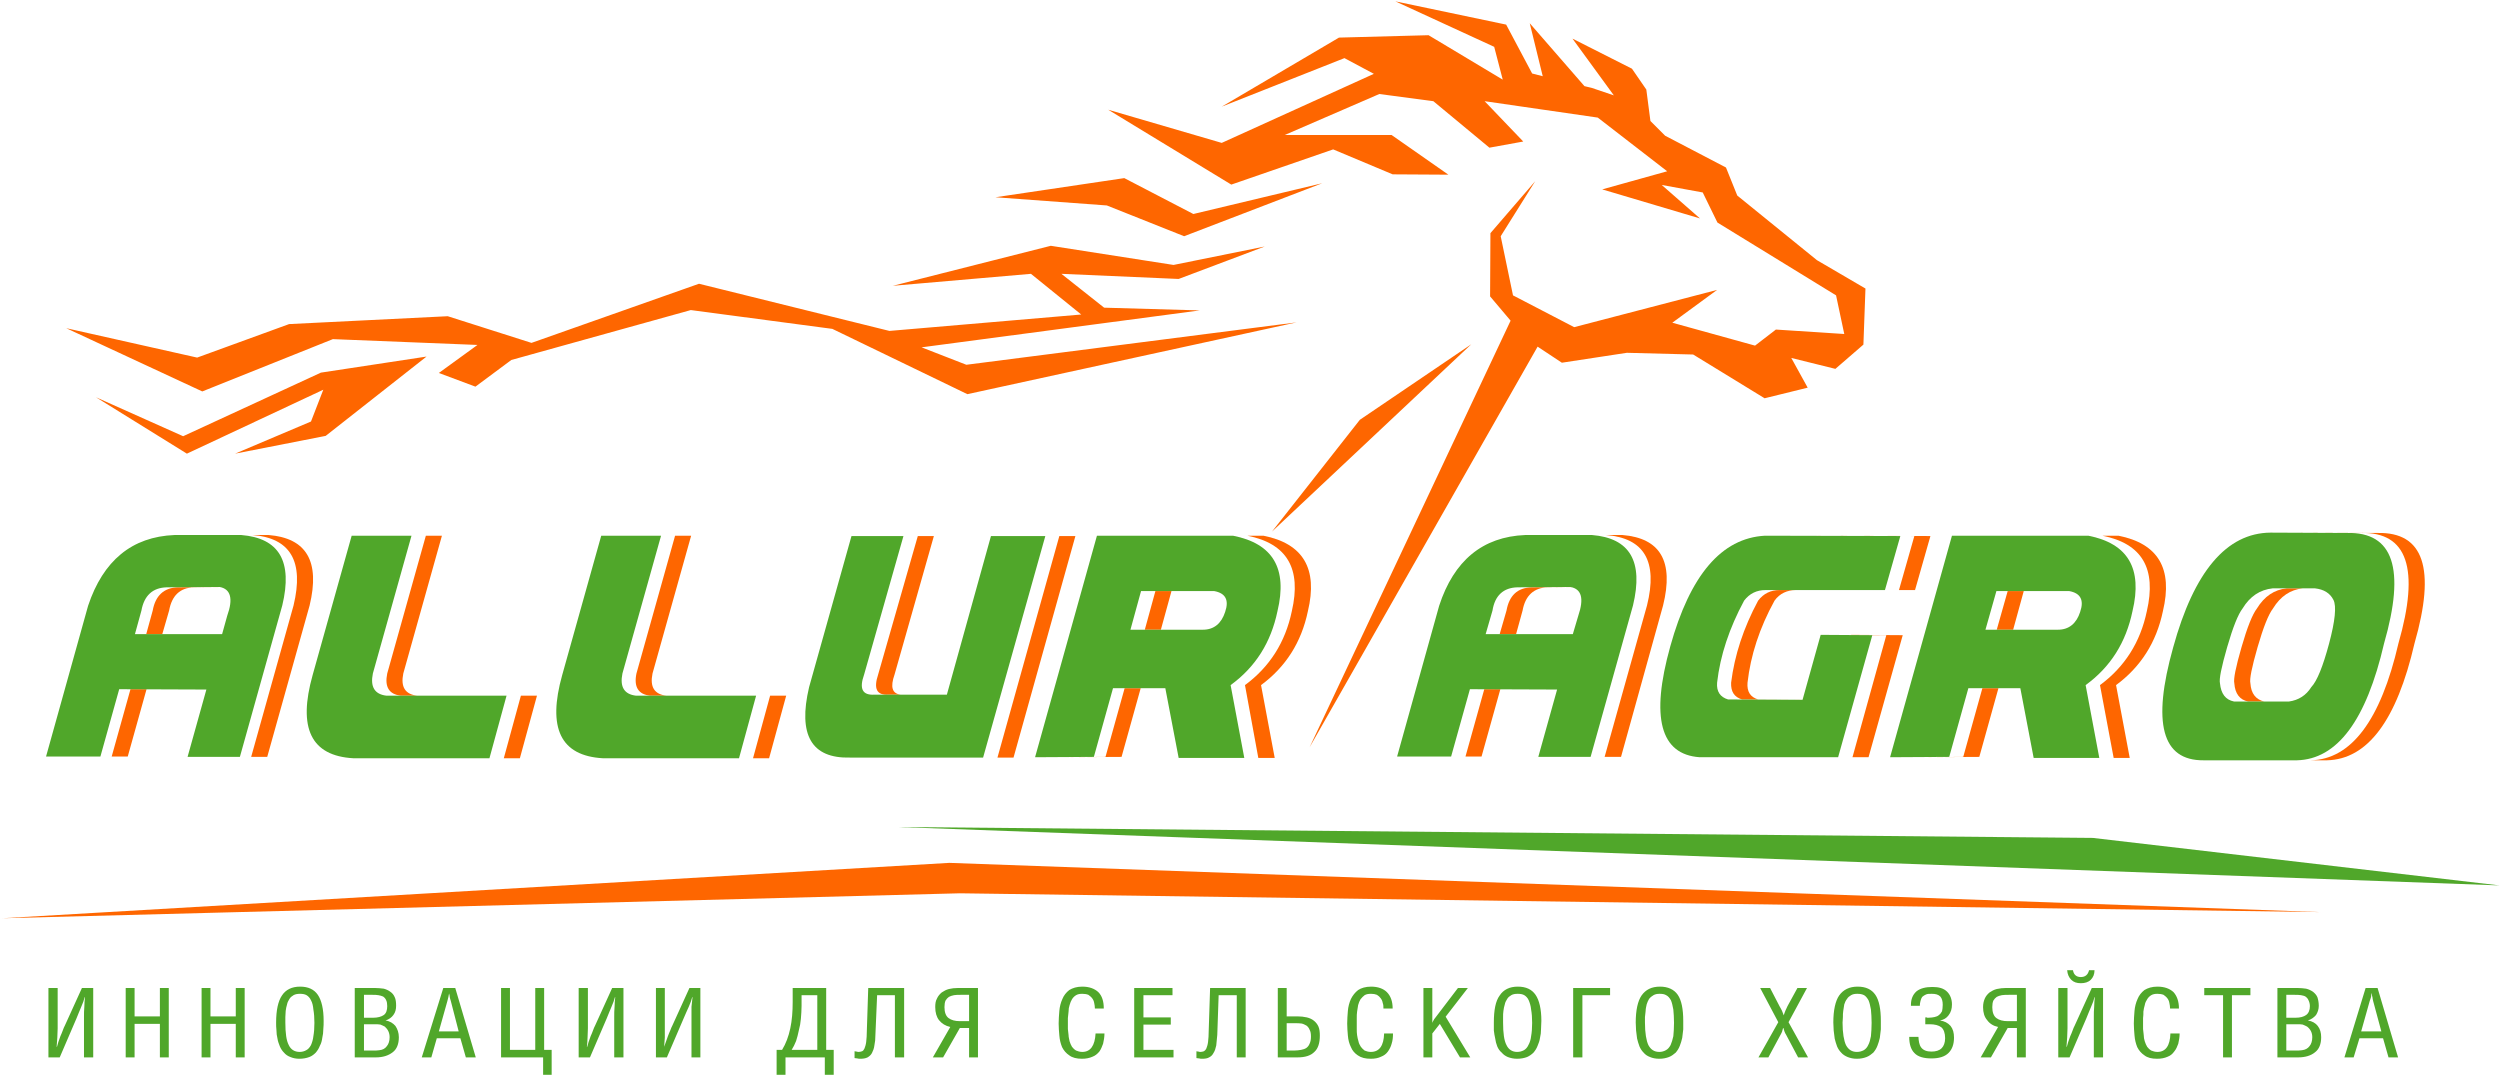 <?xml version="1.0" encoding="UTF-8"?> <svg xmlns="http://www.w3.org/2000/svg" width="1008" height="434" viewBox="0 0 1008 434" fill="none"> <path d="M916.461 245.355C914.669 247.698 912.602 252.799 910.258 260.931C907.915 269.064 906.95 273.888 907.364 275.542C907.639 279.678 909.569 282.021 912.877 282.848H906.399C903.091 282.159 901.161 279.678 900.885 275.542C900.472 273.888 901.437 269.064 903.78 260.931C906.123 252.799 908.191 247.698 909.983 245.355C913.015 240.393 917.013 237.774 921.975 237.222H928.453C923.491 237.774 919.494 240.393 916.461 245.355Z" fill="#FE6600"></path> <path d="M938.24 306.557H931.762C948.027 306.143 959.881 290.429 967.049 259.415C975.733 229.228 970.633 214.479 952.024 214.892L927.213 214.754H927.764L958.641 214.892C977.249 214.479 982.211 229.228 973.527 259.415C966.36 290.429 954.643 306.143 938.24 306.557Z" fill="#FE6600"></path> <path d="M834.721 253.901H811.702L815.975 238.325H809.497L805.086 253.901H834.308H834.721Z" fill="#FE6600"></path> <path d="M852.227 305.592H858.706L853.192 276.231C863.117 268.926 869.457 259.001 872.076 246.458C876.212 229.228 870.147 219.165 854.157 215.995H847.679C863.668 219.165 869.595 229.228 865.598 246.458C862.979 259.001 856.638 268.926 846.714 276.231L852.227 305.592Z" fill="#FE6600"></path> <path d="M774.347 305.316L798.056 305.178L805.775 277.472H799.296L791.577 305.178L774.347 305.316Z" fill="#FE6600"></path> <path d="M724.173 237.912C720.589 237.912 717.557 239.29 715.489 242.185C709.424 253.212 705.84 264.239 704.599 275.267C704.324 278.851 705.702 281.056 708.873 282.021L732.581 282.159L702.394 282.021C699.224 281.056 697.845 278.851 697.983 275.267C699.361 264.239 702.945 253.212 708.873 242.185C711.078 239.29 713.973 237.912 717.557 237.912H724.173Z" fill="#FE6600"></path> <path d="M723.759 215.995H723.897L778.344 216.133L772.142 237.912H765.663L771.866 216.133L723.759 215.995Z" fill="#FE6600"></path> <path d="M753.395 305.316H746.917L760.563 256.107H746.365V255.969L767.179 256.107L753.395 305.316Z" fill="#FE6600"></path> <path d="M624.1 236.809C618.449 236.947 615.003 240.117 613.9 246.182L611.281 255.693H604.665L607.421 246.182C608.524 240.117 611.832 236.947 617.622 236.809L638.849 236.671H638.987L624.1 236.809Z" fill="#FE6600"></path> <path d="M604.94 277.886L597.359 305.04H590.881L598.462 277.886H604.94Z" fill="#FE6600"></path> <path d="M626.995 215.719H627.271H654.15C669.45 216.96 674.964 226.333 670.553 244.115L653.598 305.178H646.982L664.074 244.115C668.485 226.333 662.971 216.96 647.533 215.719H626.995Z" fill="#FE6600"></path> <path d="M491.084 253.901H468.064L472.337 238.325H465.859L461.586 253.901H490.67H491.084Z" fill="#FE6600"></path> <path d="M507.349 305.592H513.965L508.451 276.231C518.376 268.926 524.717 259.001 527.336 246.458C531.471 229.228 525.406 219.165 509.416 215.995H502.938C518.927 219.165 524.855 229.228 520.857 246.458C518.238 259.001 511.898 268.926 501.973 276.231L507.349 305.592Z" fill="#FE6600"></path> <path d="M428.366 305.316L452.212 305.178L459.931 277.472H453.453L445.734 305.178L428.366 305.316Z" fill="#FE6600"></path> <path d="M370.059 216.133H376.538L360.686 271.958C358.894 277.059 359.721 279.678 363.167 280.091H358.205C353.518 280.367 352.14 277.748 354.069 271.958L370.059 216.133Z" fill="#FE6600"></path> <path d="M433.604 216.133L408.655 305.454H402.176L427.125 216.133H433.604Z" fill="#FE6600"></path> <path d="M203.133 305.729H209.612L216.504 280.505H168.26C163.297 279.953 161.505 276.921 162.608 271.545L178.184 215.995H171.706L156.13 271.545C155.027 276.921 156.819 279.953 161.643 280.505H210.025L203.133 305.729Z" fill="#FE6600"></path> <path d="M303.62 305.729H310.098L316.99 280.505H268.746C263.783 279.953 261.992 276.921 263.094 271.545L278.67 215.995H272.192L256.616 271.545C255.513 276.921 257.305 279.953 262.129 280.505H310.512L303.62 305.729Z" fill="#FE6600"></path> <path d="M78.249 236.809C72.598 236.947 69.29 240.117 68.187 246.182L65.43 255.693H58.952L61.571 246.182C62.673 240.117 66.119 236.947 71.771 236.809L93.136 236.671H93.274L78.249 236.809Z" fill="#FE6600"></path> <path d="M59.09 277.886L51.508 305.04H45.03L52.611 277.886H59.09Z" fill="#FE6600"></path> <path d="M81.144 215.719H81.42H108.299C123.599 216.96 129.113 226.333 124.84 244.115L107.747 305.178H101.269L118.361 244.115C122.634 226.333 117.121 216.96 101.82 215.719H81.144Z" fill="#FE6600"></path> <path d="M926.11 306.557H888.479C871.663 306.694 867.665 291.532 876.212 261.069C884.62 230.468 897.715 214.892 915.496 214.754L946.373 214.892C964.981 214.479 969.944 229.228 961.26 259.415C954.092 290.429 942.375 306.143 926.11 306.557ZM904.193 245.355C902.401 247.698 900.334 252.799 897.991 260.931C895.647 269.064 894.682 273.888 895.096 275.542C895.509 279.678 897.301 282.159 900.747 282.848H922.94C926.799 282.297 929.832 280.367 931.899 277.059C934.243 274.577 936.586 268.788 939.067 259.553C941.548 250.317 942.1 244.39 940.859 241.909C939.481 239.152 937 237.636 933.416 237.223H916.323C911.223 237.774 907.226 240.393 904.193 245.355Z" fill="#50A72A"></path> <path d="M762.079 305.316L785.926 305.178L793.645 277.472H814.597L819.972 305.592H846.438L840.924 276.231C850.987 268.926 857.19 259.001 859.809 246.458C863.944 229.228 858.017 219.165 842.027 215.995H787.028L762.079 305.316ZM804.948 238.325H834.308C838.857 239.152 840.373 241.909 838.719 246.733C837.203 251.42 834.17 253.901 829.759 253.901H800.537L804.948 238.325Z" fill="#50A72A"></path> <path d="M741.127 305.316H685.302C669.45 304.213 665.453 289.326 673.447 260.655C681.442 231.847 694.124 216.96 711.629 215.995L766.214 216.133L760.012 237.912H711.905C708.321 237.912 705.427 239.29 703.221 242.185C697.294 253.212 693.572 264.239 692.332 275.267C692.056 278.85 693.572 281.056 696.743 282.021L726.792 282.159L734.097 255.969L754.911 256.107L741.127 305.316Z" fill="#50A72A"></path> <path d="M563.312 305.04L580.267 244.252C586.194 226.057 597.773 216.408 615.003 215.719H641.882C657.182 216.96 662.696 226.333 658.423 244.115L641.33 305.178H620.241L627.822 278.023L592.672 277.886L585.091 305.04H563.312ZM611.832 236.809C606.181 236.947 602.735 240.117 601.77 246.182L599.013 255.693H634.163L636.368 248.25C638.711 241.358 637.747 237.498 633.198 236.671L611.832 236.809Z" fill="#50A72A"></path> <path d="M417.339 305.316L441.047 305.178L448.766 277.472H469.856L475.232 305.592H501.697L496.184 276.231C506.246 268.926 512.449 259.001 515.068 246.458C519.203 229.228 513.276 219.165 497.149 215.995H442.288L417.339 305.316ZM460.069 238.325H489.567C494.116 239.152 495.632 241.909 493.978 246.733C492.462 251.42 489.429 253.901 485.018 253.901H455.796L460.069 238.325Z" fill="#50A72A"></path> <path d="M421.474 216.133L396.387 305.454H342.766C327.19 305.867 321.677 296.356 326.226 277.059L343.318 216.133H364.27L348.418 271.958C346.35 277.748 347.729 280.367 352.553 280.091H381.775L399.557 216.133H421.474Z" fill="#50A72A"></path> <path d="M242.418 215.995L226.704 272.096C220.639 293.599 226.015 304.765 243.107 305.729H297.968L304.86 280.505H256.478C251.653 279.953 249.862 276.921 250.964 271.545L266.54 215.995H242.418Z" fill="#50A72A"></path> <path d="M141.794 215.995L126.08 272.096C120.015 293.599 125.391 304.765 142.483 305.729H197.344L204.236 280.505H155.854C151.03 279.953 149.238 276.921 150.34 271.545L165.916 215.995H141.794Z" fill="#50A72A"></path> <path d="M18.564 305.04L35.519 244.252C41.584 226.057 53.162 216.408 70.392 215.719H97.271C112.572 216.96 118.085 226.333 113.812 244.115L96.72 305.178H75.63L83.212 278.023L48.062 277.886L40.481 305.04H18.564ZM67.222 236.809C61.571 236.947 58.124 240.117 57.022 246.182L54.403 255.693H89.552L91.62 248.25C94.101 241.358 92.998 237.498 88.587 236.671L67.222 236.809Z" fill="#50A72A"></path> <path fill-rule="evenodd" clip-rule="evenodd" d="M512.862 214.34L593.223 138.803L548.287 169.266L512.862 214.34ZM75.354 182.913L38.688 160.169L73.838 175.883L129.388 150.244L171.981 143.766L131.318 175.745L94.79 182.913L125.391 169.956L130.353 157.136L75.354 182.913ZM475.231 112.476L509.967 99.381L473.164 106.824L423.679 99.105L359.996 115.233L415.684 110.408L435.947 126.811L358.618 133.428L281.84 114.406L214.298 138.252L180.527 127.5L116.569 130.671L79.489 144.179L26.696 132.325L81.557 157.825L134.212 136.736L192.519 139.079L176.943 150.382L191.692 155.896L206.165 145.144L278.532 125.019L335.598 132.601L390.045 158.928L522.786 129.982L389.632 147.074L371.575 140.044L483.777 125.157L445.182 124.054L427.952 110.408L475.231 112.476ZM695.915 67.54L700.464 78.843L732.581 104.894L752.154 116.335L751.327 138.941L740.024 148.728L722.242 144.317L728.859 156.309L711.491 160.582L682.682 142.939L655.941 142.249L629.751 146.247L619.964 139.768L528.024 301.318L609.075 129.292L600.805 119.506L600.942 94.005L619 73.053L605.078 95.246L610.04 119.092L634.713 131.911L692.331 116.887L674.274 130.119L707.631 139.355L716.04 132.876L743.608 134.668L740.3 119.092L692.469 89.732L686.542 77.602L670.001 74.57L685.439 88.078L646.016 76.361L672.206 69.056L644.224 47.415L598.599 40.798L614.175 57.064L600.529 59.545L577.923 40.798L556.144 37.904L517.962 54.445H561.106L583.988 70.434L561.52 70.296L537.535 60.234L496.459 74.432L446.836 44.244L492.599 57.615L553.939 29.771L542.084 23.43L492.599 43.004L539.879 15.16L575.993 14.195L605.905 32.114L602.459 18.882L562.622 0.549L607.283 9.922L617.759 29.633L622.032 30.736L616.794 9.371L638.849 34.733L641.743 35.423L650.703 38.455L634.024 15.573L658.009 27.703L663.798 36.112L665.452 48.793L671.379 54.72L695.915 67.54ZM446.285 82.84L401.348 79.532L453.315 71.813L481.158 86.286L533.125 73.88L477.437 95.246L446.285 82.84Z" fill="#FE6600"></path> <path fill-rule="evenodd" clip-rule="evenodd" d="M1007.85 357.006L843.819 337.846L361.513 333.435L1007.85 357.006Z" fill="#50A72A"></path> <path fill-rule="evenodd" clip-rule="evenodd" d="M387.013 360.177L935.621 367.759L382.74 347.909L0.92 370.24L387.013 360.177Z" fill="#FE6600"></path> <path d="M37.586 426.341H33.864V409.938C33.864 408.698 33.864 407.319 34.002 405.941C34.002 404.562 34.139 403.322 34.277 402.081H34.139C33.864 403.184 33.45 404.424 32.761 405.941C32.21 407.319 31.52 408.835 30.831 410.627L24.077 426.341H19.528V398.359H23.25V414.625C23.25 415.865 23.112 417.106 23.112 418.346C22.974 419.587 22.974 420.828 22.837 422.068H22.974C23.112 421.655 23.25 420.965 23.526 420.138C23.801 419.449 24.077 418.622 24.353 417.795C24.766 416.968 25.042 416.141 25.318 415.452C25.593 414.625 25.869 414.073 26.145 413.522L33.037 398.359H37.586V426.341ZM64.465 409.8V398.359H68.048V426.341H64.465V412.833H54.264V426.341H50.68V398.359H54.264V409.8H64.465ZM95.065 409.8V398.359H98.649V426.341H95.065V412.833H84.865V426.341H81.281V398.359H84.865V409.8H95.065ZM111.33 412.281C111.33 407.319 112.158 403.597 113.674 401.392C115.19 399.049 117.671 397.808 120.979 397.808C124.288 397.808 126.631 398.911 128.147 401.116C129.663 403.322 130.49 406.906 130.49 411.592C130.49 412.695 130.49 413.798 130.353 415.038C130.353 416.141 130.215 417.382 129.939 418.484C129.801 419.587 129.525 420.69 128.974 421.655C128.561 422.757 128.009 423.584 127.32 424.411C126.631 425.101 125.804 425.79 124.701 426.203C123.598 426.617 122.22 426.893 120.704 426.893C119.325 426.893 118.085 426.617 117.12 426.203C116.017 425.79 115.19 425.238 114.501 424.411C113.812 423.722 113.26 422.895 112.847 421.93C112.433 420.828 112.02 419.863 111.882 418.76C111.606 417.657 111.468 416.554 111.468 415.452C111.33 414.349 111.33 413.246 111.33 412.281ZM115.052 412.281C115.052 416.554 115.466 419.587 116.431 421.379C117.258 423.171 118.774 424.136 120.841 424.136C121.806 424.136 122.771 423.86 123.46 423.447C124.288 423.033 124.839 422.344 125.39 421.379C125.804 420.414 126.217 419.173 126.355 417.795C126.631 416.279 126.769 414.487 126.769 412.419C126.769 410.352 126.631 408.56 126.355 407.043C126.217 405.527 125.942 404.287 125.39 403.322C124.977 402.357 124.288 401.668 123.598 401.254C122.909 400.841 121.944 400.703 120.979 400.703C120.014 400.703 119.05 400.841 118.36 401.254C117.671 401.668 117.12 402.081 116.706 402.77C116.293 403.46 115.879 404.149 115.741 404.976C115.466 405.803 115.328 406.63 115.19 407.595C115.19 408.422 115.052 409.249 115.052 410.076C115.052 410.903 115.052 411.73 115.052 412.281ZM151.167 398.359C152.407 398.359 153.648 398.497 154.75 398.635C155.715 398.911 156.68 399.324 157.369 399.876C158.196 400.427 158.748 401.116 159.161 402.081C159.575 402.908 159.713 404.149 159.713 405.527C159.713 406.906 159.437 408.146 158.61 409.249C157.921 410.214 156.818 411.041 155.44 411.454C157.232 411.73 158.472 412.557 159.437 413.66C160.264 414.9 160.815 416.417 160.815 418.209C160.815 420.965 159.988 423.033 158.334 424.274C156.542 425.652 154.337 426.341 151.442 426.341H143.034V398.359H151.167ZM146.756 410.352H150.477C152.269 410.352 153.786 409.938 154.75 409.249C155.715 408.56 156.129 407.319 156.129 405.665C156.129 404.7 155.991 403.873 155.715 403.322C155.44 402.633 155.026 402.219 154.475 401.805C153.923 401.53 153.234 401.392 152.545 401.254C151.856 401.116 151.029 401.116 150.202 401.116H146.756V410.352ZM146.756 423.584H149.512C150.202 423.584 150.891 423.584 151.442 423.584C152.131 423.584 152.545 423.447 152.958 423.447C154.337 423.309 155.302 422.757 155.991 421.792C156.68 420.965 157.094 419.725 157.094 418.209C157.094 416.417 156.405 415.038 155.164 413.935C154.888 413.798 154.613 413.66 154.337 413.522C154.061 413.384 153.786 413.246 153.372 413.108C152.958 413.108 152.545 412.971 151.994 412.971C151.442 412.971 150.891 412.971 150.064 412.971H146.756V423.584ZM183.559 398.359L191.83 426.341H187.832L185.627 418.622H176.116L173.91 426.341H170.051L178.735 398.359H183.559ZM181.078 400.565C180.94 400.978 180.94 401.392 180.802 401.943C180.665 402.357 180.527 402.908 180.389 403.597L176.943 415.865H184.938L181.767 403.597C181.492 402.908 181.492 402.495 181.354 402.081C181.354 401.668 181.216 401.116 181.078 400.565ZM202.03 398.359H205.614V423.309H215.814V398.359H219.398V423.309H222.43V433.371H218.984V426.341H202.03V398.359ZM251.377 426.341H247.655V409.938C247.655 408.698 247.655 407.319 247.793 405.941C247.793 404.562 247.931 403.322 248.069 402.081H247.931C247.655 403.184 247.242 404.424 246.553 405.941C246.001 407.319 245.312 408.835 244.623 410.627L237.869 426.341H233.32V398.359H237.042V414.625C237.042 415.865 236.904 417.106 236.904 418.346C236.904 419.587 236.766 420.828 236.628 422.068H236.766C236.904 421.655 237.042 420.965 237.317 420.138C237.593 419.449 237.869 418.622 238.144 417.795C238.558 416.968 238.833 416.141 239.109 415.452C239.385 414.625 239.661 414.073 239.936 413.522L246.828 398.359H251.377V426.341ZM282.391 426.341H278.807V409.938C278.807 408.698 278.807 407.319 278.807 405.941C278.945 404.562 279.083 403.322 279.221 402.081H279.083C278.807 403.184 278.394 404.424 277.705 405.941C277.015 407.319 276.464 408.835 275.637 410.627L268.883 426.341H264.472V398.359H268.056V414.625C268.056 415.865 268.056 417.106 268.056 418.346C267.918 419.587 267.918 420.828 267.78 422.068C267.918 421.655 268.194 420.965 268.469 420.138C268.745 419.449 269.021 418.622 269.296 417.795C269.572 416.968 269.986 416.141 270.261 415.452C270.537 414.625 270.813 414.073 271.088 413.522L277.98 398.359H282.391V426.341ZM332.565 433.371V426.341H316.714V433.371H313.13V423.309H315.335C316.852 420.828 317.954 417.933 318.643 414.625C319.333 411.454 319.608 407.87 319.608 404.011V398.359H333.117V423.309H336.149V433.371H332.565ZM329.533 401.254H323.192V405.527C323.192 407.319 323.054 408.973 322.917 410.765C322.779 412.419 322.503 413.935 322.09 415.452C321.814 416.968 321.4 418.346 320.987 419.725C320.435 421.103 319.884 422.206 319.195 423.309H329.533V401.254ZM360.823 426.341V401.254H353.655L352.966 417.244C352.966 418.898 352.828 420.276 352.552 421.517C352.415 422.757 352.001 423.722 351.588 424.549C351.174 425.376 350.485 425.928 349.796 426.341C348.969 426.755 348.004 426.893 346.901 426.893C346.487 426.893 346.074 426.893 345.66 426.755C345.247 426.755 344.971 426.617 344.558 426.617V423.86C344.833 423.86 345.109 423.998 345.385 423.998C345.798 424.136 346.074 424.136 346.212 424.136C346.763 424.136 347.177 423.998 347.59 423.86C348.004 423.722 348.279 423.309 348.555 422.757C348.831 422.068 349.106 421.241 349.244 420.138C349.382 418.898 349.52 417.382 349.52 415.314L350.071 398.359H364.545V426.341H360.823ZM380.258 426.341H376.123L383.153 414.073C381.223 413.66 379.707 412.695 378.604 411.317C377.639 410.076 377.088 408.284 377.088 406.079C377.088 404.7 377.226 403.597 377.777 402.633C378.191 401.668 378.88 400.841 379.707 400.151C380.534 399.6 381.499 399.049 382.602 398.773C383.704 398.497 384.945 398.359 386.323 398.359H394.318V426.341H390.734V414.487H387.013L380.258 426.341ZM390.734 401.116H387.288C386.323 401.116 385.496 401.116 384.669 401.254C383.842 401.392 383.153 401.668 382.602 401.943C382.05 402.357 381.637 402.77 381.223 403.46C380.948 404.149 380.81 404.976 380.81 406.079C380.81 408.146 381.361 409.662 382.464 410.489C383.567 411.317 385.083 411.73 387.013 411.73H390.734V401.116ZM445.319 416.692C445.319 418.209 445.044 419.587 444.768 420.828C444.355 421.93 443.941 423.033 443.252 423.998C442.425 424.963 441.598 425.652 440.495 426.066C439.254 426.617 437.876 426.893 436.222 426.893C434.154 426.893 432.362 426.479 431.122 425.514C429.881 424.687 428.916 423.584 428.227 422.206C427.676 420.828 427.262 419.311 427.124 417.519C426.987 415.865 426.849 414.211 426.849 412.695C426.849 411.041 426.987 409.387 427.124 407.595C427.262 405.941 427.676 404.287 428.365 402.77C428.916 401.392 429.881 400.151 431.122 399.186C432.5 398.359 434.154 397.808 436.36 397.808C439.254 397.808 441.322 398.635 442.838 400.014C444.355 401.53 445.044 403.735 445.044 406.63H441.46C441.46 405.803 441.322 405.114 441.184 404.424C441.046 403.597 440.771 403.046 440.357 402.495C439.944 401.943 439.392 401.53 438.841 401.116C438.152 400.841 437.325 400.703 436.36 400.703C435.395 400.703 434.568 400.841 433.879 401.254C433.189 401.668 432.638 402.219 432.225 402.908C431.811 403.597 431.535 404.287 431.26 405.252C430.984 406.079 430.846 406.906 430.846 407.87C430.708 408.698 430.708 409.662 430.57 410.489C430.57 411.317 430.57 412.144 430.57 412.695C430.57 413.384 430.57 414.073 430.57 414.9C430.708 415.727 430.708 416.554 430.846 417.382C430.846 418.209 431.122 419.036 431.26 419.863C431.535 420.69 431.811 421.379 432.225 422.068C432.638 422.619 433.189 423.171 433.879 423.584C434.568 423.86 435.395 424.136 436.36 424.136C439.668 424.136 441.46 421.655 441.736 416.692H445.319ZM472.75 398.359V401.254H461.033V410.214H472.061V413.108H461.033V423.309H473.163V426.341H457.312V398.359H472.75ZM498.664 426.341V401.254H491.358L490.807 417.244C490.669 418.898 490.531 420.276 490.393 421.517C490.118 422.757 489.842 423.722 489.291 424.549C488.877 425.376 488.326 425.928 487.499 426.341C486.81 426.755 485.845 426.893 484.742 426.893C484.328 426.893 483.915 426.893 483.501 426.755C483.088 426.755 482.674 426.617 482.399 426.617V423.86C482.537 423.86 482.812 423.998 483.226 423.998C483.501 424.136 483.777 424.136 484.053 424.136C484.466 424.136 485.018 423.998 485.431 423.86C485.707 423.722 486.12 423.309 486.396 422.757C486.672 422.068 486.947 421.241 487.085 420.138C487.223 418.898 487.361 417.382 487.361 415.314L487.912 398.359H502.248V426.341H498.664ZM532.159 417.519C532.159 420.552 531.47 422.757 529.954 424.136C528.438 425.652 526.232 426.341 523.062 426.341H515.205V398.359H518.789V409.8H523.062C524.44 409.8 525.681 409.938 526.921 410.214C528.024 410.489 528.989 410.903 529.816 411.592C530.505 412.144 531.194 412.971 531.608 413.935C532.022 414.9 532.159 416.141 532.159 417.519ZM528.576 417.933C528.576 416.83 528.438 415.865 528.024 415.176C527.748 414.487 527.335 413.935 526.784 413.522C526.232 413.246 525.543 412.833 524.854 412.695C524.027 412.557 523.2 412.557 522.235 412.557H518.789V423.584H521.683C522.786 423.584 523.751 423.447 524.578 423.309C525.405 423.171 526.232 422.895 526.784 422.482C527.335 422.068 527.748 421.517 528.024 420.828C528.438 420.001 528.576 419.036 528.576 417.933ZM561.657 416.692C561.657 418.209 561.52 419.587 561.106 420.828C560.83 421.93 560.279 423.033 559.59 423.998C558.901 424.963 557.936 425.652 556.833 426.066C555.73 426.617 554.352 426.893 552.698 426.893C550.492 426.893 548.838 426.479 547.46 425.514C546.219 424.687 545.254 423.584 544.703 422.206C544.014 420.828 543.6 419.311 543.462 417.519C543.324 415.865 543.187 414.211 543.187 412.695C543.187 411.041 543.324 409.387 543.462 407.595C543.6 405.941 544.014 404.287 544.703 402.77C545.392 401.392 546.357 400.151 547.598 399.186C548.838 398.359 550.63 397.808 552.836 397.808C555.592 397.808 557.798 398.635 559.176 400.014C560.692 401.53 561.52 403.735 561.52 406.63H557.798C557.798 405.803 557.798 405.114 557.522 404.424C557.384 403.597 557.109 403.046 556.695 402.495C556.282 401.943 555.868 401.53 555.179 401.116C554.49 400.841 553.8 400.703 552.836 400.703C551.733 400.703 550.906 400.841 550.217 401.254C549.665 401.668 549.114 402.219 548.562 402.908C548.149 403.597 547.873 404.287 547.598 405.252C547.46 406.079 547.322 406.906 547.184 407.87C547.046 408.698 547.046 409.662 547.046 410.489C547.046 411.317 547.046 412.144 547.046 412.695C547.046 413.384 547.046 414.073 547.046 414.9C547.046 415.727 547.046 416.554 547.184 417.382C547.322 418.209 547.46 419.036 547.735 419.863C547.873 420.69 548.287 421.379 548.7 422.068C549.114 422.619 549.665 423.171 550.217 423.584C550.906 423.86 551.733 424.136 552.698 424.136C556.144 424.136 557.936 421.655 558.074 416.692H561.657ZM577.509 398.359V410.352C577.509 410.765 577.509 411.179 577.509 411.454C577.509 411.592 577.509 412.006 577.371 412.419C577.647 412.006 577.923 411.592 578.06 411.317C578.198 411.041 578.336 410.765 578.612 410.489L587.847 398.359H591.845L582.885 409.938L592.809 426.341H588.674L580.542 412.833L577.509 416.692V426.341H573.925V398.359H577.509ZM602.32 412.281C602.32 407.319 603.01 403.597 604.664 401.392C606.18 399.049 608.661 397.808 611.969 397.808C615.278 397.808 617.621 398.911 619.137 401.116C620.653 403.322 621.48 406.906 621.48 411.592C621.48 412.695 621.343 413.798 621.343 415.038C621.343 416.141 621.205 417.382 620.929 418.484C620.791 419.587 620.378 420.69 619.964 421.655C619.551 422.757 618.999 423.584 618.31 424.411C617.621 425.101 616.656 425.79 615.691 426.203C614.588 426.617 613.21 426.893 611.694 426.893C610.315 426.893 609.075 426.617 607.972 426.203C607.007 425.79 606.18 425.238 605.491 424.411C604.664 423.722 604.112 422.895 603.699 421.93C603.285 420.828 603.01 419.863 602.872 418.76C602.596 417.657 602.458 416.554 602.32 415.452C602.32 414.349 602.32 413.246 602.32 412.281ZM606.042 412.281C606.042 416.554 606.456 419.587 607.421 421.379C608.248 423.171 609.764 424.136 611.694 424.136C612.796 424.136 613.623 423.86 614.451 423.447C615.14 423.033 615.829 422.344 616.242 421.379C616.794 420.414 617.207 419.173 617.345 417.795C617.621 416.279 617.759 414.487 617.759 412.419C617.759 410.352 617.621 408.56 617.345 407.043C617.207 405.527 616.794 404.287 616.38 403.322C615.967 402.357 615.278 401.668 614.588 401.254C613.899 400.841 612.934 400.703 611.969 400.703C610.867 400.703 610.04 400.841 609.35 401.254C608.661 401.668 608.11 402.081 607.696 402.77C607.283 403.46 606.869 404.149 606.731 404.976C606.456 405.803 606.318 406.63 606.18 407.595C606.042 408.422 606.042 409.249 606.042 410.076C606.042 410.903 606.042 411.73 606.042 412.281ZM634.3 426.341V398.359H649.186V401.254H638.021V426.341H634.3ZM659.525 412.281C659.525 407.319 660.352 403.597 661.868 401.392C663.522 399.049 665.865 397.808 669.311 397.808C672.482 397.808 674.963 398.911 676.479 401.116C677.995 403.322 678.684 406.906 678.684 411.592C678.684 412.695 678.684 413.798 678.684 415.038C678.547 416.141 678.409 417.382 678.271 418.484C677.995 419.587 677.72 420.69 677.306 421.655C676.893 422.757 676.341 423.584 675.652 424.411C674.825 425.101 673.998 425.79 672.895 426.203C671.792 426.617 670.552 426.893 669.036 426.893C667.519 426.893 666.279 426.617 665.314 426.203C664.211 425.79 663.384 425.238 662.695 424.411C662.006 423.722 661.454 422.895 661.041 421.93C660.627 420.828 660.352 419.863 660.076 418.76C659.938 417.657 659.8 416.554 659.662 415.452C659.662 414.349 659.525 413.246 659.525 412.281ZM663.246 412.281C663.246 416.554 663.798 419.587 664.625 421.379C665.59 423.171 666.968 424.136 669.036 424.136C670 424.136 670.965 423.86 671.655 423.447C672.482 423.033 673.033 422.344 673.584 421.379C673.998 420.414 674.411 419.173 674.687 417.795C674.825 416.279 674.963 414.487 674.963 412.419C674.963 410.352 674.825 408.56 674.687 407.043C674.411 405.527 674.136 404.287 673.722 403.322C673.171 402.357 672.619 401.668 671.792 401.254C671.103 400.841 670.276 400.703 669.173 400.703C668.209 400.703 667.382 400.841 666.692 401.254C666.003 401.668 665.452 402.081 664.9 402.77C664.487 403.46 664.211 404.149 663.935 404.976C663.798 405.803 663.522 406.63 663.522 407.595C663.384 408.422 663.384 409.249 663.246 410.076C663.246 410.903 663.246 411.73 663.246 412.281ZM713.696 398.359L717.556 405.803C717.831 406.354 718.245 406.906 718.521 407.595C718.796 408.146 718.934 408.835 719.21 409.387C719.348 408.835 719.623 408.146 719.899 407.457C720.175 406.906 720.45 406.216 720.726 405.665L724.723 398.359H728.583L721.139 412.144L728.996 426.341H724.999L720.175 417.244C719.899 416.83 719.623 416.279 719.485 415.865C719.348 415.452 719.21 415.038 719.072 414.487H718.934C718.796 414.9 718.658 415.452 718.521 416.003C718.245 416.554 718.107 416.968 717.831 417.382L713.007 426.341H709.009L717.004 412.144L709.699 398.359H713.696ZM739.197 412.281C739.197 407.319 740.024 403.597 741.54 401.392C743.194 399.049 745.675 397.808 748.983 397.808C752.292 397.808 754.635 398.911 756.151 401.116C757.667 403.322 758.357 406.906 758.357 411.592C758.357 412.695 758.357 413.798 758.357 415.038C758.219 416.141 758.081 417.382 757.943 418.484C757.667 419.587 757.392 420.69 756.978 421.655C756.565 422.757 756.013 423.584 755.324 424.411C754.497 425.101 753.67 425.79 752.567 426.203C751.465 426.617 750.224 426.893 748.708 426.893C747.191 426.893 746.089 426.617 744.986 426.203C744.021 425.79 743.056 425.238 742.367 424.411C741.678 423.722 741.126 422.895 740.713 421.93C740.299 420.828 740.024 419.863 739.748 418.76C739.61 417.657 739.472 416.554 739.335 415.452C739.335 414.349 739.197 413.246 739.197 412.281ZM742.918 412.281C742.918 416.554 743.47 419.587 744.297 421.379C745.262 423.171 746.64 424.136 748.708 424.136C749.81 424.136 750.638 423.86 751.465 423.447C752.154 423.033 752.843 422.344 753.257 421.379C753.808 420.414 754.084 419.173 754.359 417.795C754.497 416.279 754.635 414.487 754.635 412.419C754.635 410.352 754.497 408.56 754.359 407.043C754.084 405.527 753.808 404.287 753.394 403.322C752.843 402.357 752.292 401.668 751.602 401.254C750.775 400.841 749.948 400.703 748.846 400.703C747.881 400.703 747.054 400.841 746.364 401.254C745.675 401.668 745.124 402.081 744.71 402.77C744.159 403.46 743.883 404.149 743.608 404.976C743.47 405.803 743.332 406.63 743.194 407.595C743.056 408.422 743.056 409.249 743.056 410.076C743.056 410.903 742.918 411.73 742.918 412.281ZM773.519 418.071C773.519 418.898 773.657 419.587 773.795 420.414C773.933 421.103 774.208 421.792 774.622 422.344C775.035 422.895 775.587 423.309 776.276 423.584C776.965 423.86 777.792 423.998 778.757 423.998C780.549 423.998 781.927 423.584 782.892 422.619C783.719 421.792 784.271 420.414 784.271 418.622C784.271 416.554 783.719 415.038 782.754 414.211C781.652 413.384 780.136 412.971 777.93 412.971C777.792 412.971 777.654 412.971 777.517 412.971C777.379 412.971 777.103 412.971 776.965 412.971C776.827 412.971 776.552 412.971 776.276 412.971V410.214C776.414 410.214 776.689 410.214 776.827 410.214C776.965 410.352 777.103 410.352 777.241 410.352C777.241 410.352 777.379 410.352 777.517 410.352C778.481 410.352 779.308 410.214 779.998 410.076C780.687 409.938 781.376 409.662 781.79 409.249C782.341 408.835 782.754 408.284 783.03 407.733C783.168 407.043 783.306 406.216 783.306 405.114C783.306 403.735 783.03 402.633 782.341 401.805C781.514 400.978 780.411 400.703 778.895 400.703C777.93 400.703 777.103 400.703 776.552 400.978C776 401.254 775.449 401.53 775.035 401.943C774.76 402.357 774.484 402.908 774.346 403.597C774.208 404.149 774.071 404.838 774.071 405.527H770.487V405.252C770.487 402.908 771.176 401.116 772.692 399.738C774.208 398.497 776.414 397.946 779.171 397.946C781.79 397.946 783.719 398.497 785.098 399.876C786.338 401.116 787.028 402.908 787.028 404.976C787.028 406.768 786.614 408.146 785.649 409.387C784.822 410.489 783.719 411.179 782.203 411.454C783.995 411.73 785.373 412.419 786.476 413.66C787.441 414.9 787.855 416.417 787.855 418.346C787.855 420.965 787.165 423.033 785.649 424.549C784.133 426.066 781.79 426.755 778.757 426.755C775.587 426.755 773.243 426.066 771.865 424.549C770.487 423.171 769.797 420.965 769.797 418.071H773.519ZM802.741 426.341H798.606L805.636 414.073C803.706 413.66 802.19 412.695 801.225 411.317C800.122 410.076 799.571 408.284 799.571 406.079C799.571 404.7 799.847 403.597 800.26 402.633C800.674 401.668 801.363 400.841 802.19 400.151C803.017 399.6 803.982 399.049 805.085 398.773C806.325 398.497 807.566 398.359 808.806 398.359H816.801V426.341H813.217V414.487H809.496L802.741 426.341ZM813.217 401.116H809.909C808.944 401.116 807.979 401.116 807.152 401.254C806.325 401.392 805.636 401.668 805.085 401.943C804.533 402.357 804.12 402.77 803.706 403.46C803.431 404.149 803.293 404.976 803.293 406.079C803.293 408.146 803.844 409.662 804.947 410.489C806.05 411.317 807.566 411.73 809.496 411.73H813.217V401.116ZM844.507 391.192C844.507 392.846 843.956 394.086 842.991 395.051C842.026 396.016 840.648 396.43 838.994 396.43C837.34 396.43 836.099 396.016 835.134 395.051C834.169 394.086 833.618 392.846 833.48 391.192H835.823C836.099 392.984 837.202 393.949 838.994 393.949C840.786 393.949 841.888 392.984 842.302 391.192H844.507ZM844.232 426.341V409.938C844.232 408.698 844.232 407.319 844.369 405.941C844.369 404.562 844.507 403.322 844.645 402.081H844.507C844.232 403.184 843.818 404.424 843.129 405.941C842.578 407.319 841.888 408.835 841.199 410.627L834.445 426.341H829.896V398.359H833.618V414.625C833.618 415.865 833.48 417.106 833.48 418.346C833.342 419.587 833.342 420.828 833.204 422.068H833.342C833.48 421.655 833.618 420.965 833.894 420.138C834.169 419.449 834.445 418.622 834.721 417.795C835.134 416.968 835.41 416.141 835.685 415.452C835.961 414.625 836.237 414.073 836.513 413.522L843.405 398.359H847.953V426.341H844.232ZM878.83 416.692C878.83 418.209 878.554 419.587 878.278 420.828C877.865 421.93 877.451 423.033 876.624 423.998C875.935 424.963 875.108 425.652 874.005 426.066C872.765 426.617 871.386 426.893 869.732 426.893C867.527 426.893 865.873 426.479 864.632 425.514C863.392 424.687 862.427 423.584 861.737 422.206C861.186 420.828 860.773 419.311 860.635 417.519C860.497 415.865 860.359 414.211 860.359 412.695C860.359 411.041 860.497 409.387 860.635 407.595C860.773 405.941 861.186 404.287 861.875 402.77C862.427 401.392 863.392 400.151 864.632 399.186C866.011 398.359 867.665 397.808 869.87 397.808C872.765 397.808 874.832 398.635 876.349 400.014C877.727 401.53 878.554 403.735 878.554 406.63H874.97C874.97 405.803 874.832 405.114 874.694 404.424C874.557 403.597 874.281 403.046 873.867 402.495C873.454 401.943 872.903 401.53 872.351 401.116C871.662 400.841 870.835 400.703 869.87 400.703C868.905 400.703 868.078 400.841 867.389 401.254C866.7 401.668 866.148 402.219 865.735 402.908C865.321 403.597 864.908 404.287 864.77 405.252C864.494 406.079 864.356 406.906 864.219 407.87C864.219 408.698 864.219 409.662 864.081 410.489C864.081 411.317 864.081 412.144 864.081 412.695C864.081 413.384 864.081 414.073 864.081 414.9C864.219 415.727 864.219 416.554 864.356 417.382C864.356 418.209 864.494 419.036 864.77 419.863C865.046 420.69 865.321 421.379 865.735 422.068C866.148 422.619 866.7 423.171 867.389 423.584C868.078 423.86 868.905 424.136 869.87 424.136C873.178 424.136 874.97 421.655 875.108 416.692H878.83ZM907.363 398.359V401.254H899.919V426.341H896.336V401.254H888.754V398.359H907.363ZM926.385 398.359C927.626 398.359 928.728 398.497 929.831 398.635C930.934 398.911 931.761 399.324 932.588 399.876C933.277 400.427 933.966 401.116 934.38 402.081C934.655 402.908 934.931 404.149 934.931 405.527C934.931 406.906 934.518 408.146 933.828 409.249C933.001 410.214 931.899 411.041 930.52 411.454C932.312 411.73 933.691 412.557 934.518 413.66C935.482 414.9 935.896 416.417 935.896 418.209C935.896 420.965 935.069 423.033 933.415 424.274C931.761 425.652 929.417 426.341 926.523 426.341H918.252V398.359H926.385ZM921.836 410.352H925.558C927.488 410.352 928.866 409.938 929.831 409.249C930.796 408.56 931.347 407.319 931.347 405.665C931.347 404.7 931.072 403.873 930.796 403.322C930.52 402.633 930.107 402.219 929.555 401.805C929.142 401.53 928.453 401.392 927.763 401.254C926.936 401.116 926.109 401.116 925.282 401.116H921.836V410.352ZM921.836 423.584H924.593C925.42 423.584 926.109 423.584 926.661 423.584C927.212 423.584 927.763 423.447 928.177 423.447C929.417 423.309 930.52 422.757 931.209 421.792C931.899 420.965 932.312 419.725 932.312 418.209C932.312 416.417 931.623 415.038 930.244 413.935C929.969 413.798 929.693 413.66 929.417 413.522C929.142 413.384 928.866 413.246 928.453 413.108C928.177 413.108 927.626 412.971 927.212 412.971C926.661 412.971 925.971 412.971 925.144 412.971H921.836V423.584ZM958.64 398.359L966.91 426.341H963.051L960.845 418.622H951.334L948.991 426.341H945.269L953.815 398.359H958.64ZM956.159 400.565C956.159 400.978 956.021 401.392 956.021 401.943C955.883 402.357 955.745 402.908 955.469 403.597L952.023 415.865H960.156L956.848 403.597C956.71 402.908 956.572 402.495 956.572 402.081C956.434 401.668 956.296 401.116 956.296 400.565H956.159Z" fill="#50A72A"></path> </svg> 